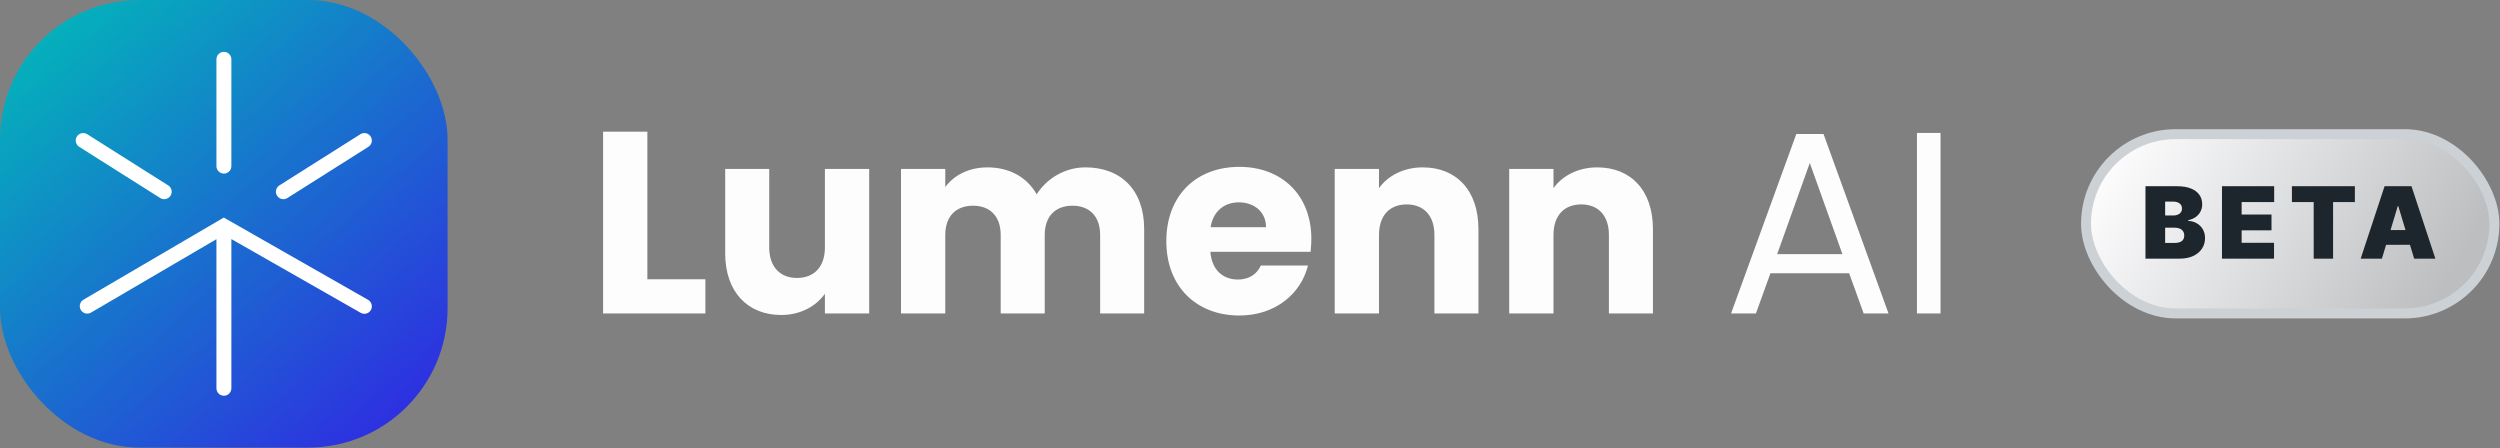 <svg width="251" height="45" viewBox="0 0 251 45" fill="none" xmlns="http://www.w3.org/2000/svg">
<rect x="0" y="0" width="251" height="45" fill="#808080" stroke="none"/>
<rect width="44.938" height="44.938" rx="14" fill="url(#paint0_linear_3884_12980)"/>
<path d="M8.38 30.089C8.022 30.298 7.902 30.758 8.112 31.115C8.321 31.473 8.78 31.593 9.138 31.384L8.38 30.089ZM22.475 22.709L22.846 22.057L22.47 21.843L22.096 22.061L22.475 22.709ZM36.212 31.407C36.572 31.613 37.03 31.487 37.236 31.127C37.441 30.767 37.315 30.309 36.956 30.104L36.212 31.407ZM21.73 38.984C21.73 39.398 22.066 39.734 22.48 39.734C22.894 39.734 23.23 39.398 23.23 38.984H21.73ZM21.73 16.678C21.73 17.093 22.066 17.428 22.48 17.428C22.894 17.428 23.23 17.093 23.23 16.678H21.73ZM23.23 5.954C23.23 5.54 22.894 5.204 22.48 5.204C22.066 5.204 21.73 5.54 21.73 5.954H23.23ZM16.087 19.883C16.437 20.104 16.9 19.999 17.122 19.649C17.343 19.299 17.238 18.836 16.888 18.614L16.087 19.883ZM8.754 13.474C8.404 13.253 7.941 13.357 7.72 13.707C7.498 14.057 7.603 14.521 7.953 14.742L8.754 13.474ZM28.049 18.614C27.699 18.836 27.595 19.299 27.816 19.649C28.037 19.999 28.5 20.104 28.85 19.883L28.049 18.614ZM36.984 14.742C37.335 14.521 37.439 14.057 37.218 13.707C36.996 13.357 36.533 13.253 36.183 13.474L36.984 14.742ZM9.138 31.384L22.853 23.356L22.096 22.061L8.38 30.089L9.138 31.384ZM22.103 23.36L36.212 31.407L36.956 30.104L22.846 22.057L22.103 23.36ZM23.23 38.984V22.707H21.73V38.984H23.23ZM23.23 16.678V5.954H21.73V16.678H23.23ZM16.888 18.614L8.754 13.474L7.953 14.742L16.087 19.883L16.888 18.614ZM28.85 19.883L36.984 14.742L36.183 13.474L28.049 18.614L28.85 19.883Z" fill="white"/>
<path d="M60.55 13.217H64.996V28.037H70.82V31.469H60.55V13.217ZM87.266 16.961V31.469H82.82V29.493C81.936 30.741 80.376 31.625 78.426 31.625C75.072 31.625 72.81 29.311 72.81 25.437V16.961H77.23V24.839C77.23 26.815 78.348 27.907 80.012 27.907C81.728 27.907 82.82 26.815 82.82 24.839V16.961H87.266ZM110.454 31.469V23.591C110.454 21.693 109.362 20.653 107.672 20.653C105.982 20.653 104.89 21.693 104.89 23.591V31.469H100.47V23.591C100.47 21.693 99.378 20.653 97.688 20.653C95.998 20.653 94.906 21.693 94.906 23.591V31.469H90.46V16.961H94.906V18.781C95.764 17.611 97.246 16.805 99.144 16.805C101.328 16.805 103.096 17.767 104.084 19.509C105.046 17.975 106.866 16.805 108.972 16.805C112.56 16.805 114.874 19.093 114.874 22.993V31.469H110.454ZM124.379 20.315C122.923 20.315 121.805 21.199 121.545 22.811H127.109C127.109 21.225 125.861 20.315 124.379 20.315ZM131.321 26.659C130.619 29.493 128.045 31.677 124.431 31.677C120.167 31.677 117.099 28.817 117.099 24.215C117.099 19.613 120.115 16.753 124.431 16.753C128.669 16.753 131.659 19.561 131.659 23.981C131.659 24.397 131.633 24.839 131.581 25.281H121.519C121.675 27.179 122.845 28.063 124.275 28.063C125.523 28.063 126.225 27.439 126.589 26.659H131.321ZM144.015 31.469V23.591C144.015 21.615 142.923 20.523 141.233 20.523C139.543 20.523 138.451 21.615 138.451 23.591V31.469H134.005V16.961H138.451V18.885C139.335 17.663 140.895 16.805 142.845 16.805C146.199 16.805 148.435 19.093 148.435 22.993V31.469H144.015ZM161.534 31.469V23.591C161.534 21.615 160.442 20.523 158.752 20.523C157.062 20.523 155.97 21.615 155.97 23.591V31.469H151.524V16.961H155.97V18.885C156.854 17.663 158.414 16.805 160.364 16.805C163.718 16.805 165.954 19.093 165.954 22.993V31.469H161.534ZM187.111 31.469L185.655 27.439H177.751L176.295 31.469H173.799L180.351 13.451H183.081L189.607 31.469H187.111ZM184.979 25.515L181.703 16.363L178.427 25.515H184.979ZM192.463 31.469V13.347H194.829V31.469H192.463Z" fill="#FDFDFE"/>
<rect x="209.438" y="13.469" width="41" height="18" rx="9" fill="url(#paint1_linear_3884_12980)"/>
<rect x="209.438" y="13.469" width="41" height="18" rx="9" stroke="#CCD1D6"/>
<path d="M215.406 25.969V18.696H218.56C219.114 18.696 219.579 18.771 219.955 18.92C220.334 19.069 220.619 19.28 220.811 19.552C221.005 19.824 221.102 20.145 221.102 20.514C221.102 20.782 221.043 21.026 220.925 21.246C220.809 21.466 220.645 21.651 220.435 21.8C220.224 21.947 219.978 22.048 219.696 22.105V22.176C220.009 22.188 220.293 22.267 220.548 22.414C220.804 22.558 221.008 22.759 221.159 23.014C221.311 23.267 221.386 23.566 221.386 23.909C221.386 24.307 221.282 24.661 221.074 24.971C220.868 25.281 220.574 25.525 220.193 25.702C219.812 25.88 219.357 25.969 218.83 25.969H215.406ZM217.381 24.392H218.304C218.635 24.392 218.884 24.331 219.05 24.207C219.215 24.082 219.298 23.897 219.298 23.653C219.298 23.483 219.259 23.338 219.181 23.22C219.103 23.102 218.992 23.012 218.847 22.95C218.705 22.889 218.534 22.858 218.332 22.858H217.381V24.392ZM217.381 21.636H218.19C218.363 21.636 218.516 21.609 218.648 21.555C218.781 21.5 218.884 21.422 218.957 21.32C219.033 21.216 219.071 21.09 219.071 20.94C219.071 20.715 218.991 20.544 218.83 20.425C218.669 20.305 218.465 20.244 218.219 20.244H217.381V21.636ZM223.086 25.969V18.696H228.327V20.287H225.06V21.537H228.058V23.128H225.06V24.378H228.313V25.969H223.086ZM230.108 20.287V18.696H236.429V20.287H234.241V25.969H232.295V20.287H230.108ZM239.143 25.969H237.012L239.413 18.696H242.112L244.512 25.969H242.382L240.791 20.699H240.734L239.143 25.969ZM238.745 23.099H242.751V24.577H238.745V23.099Z" fill="#1D252D"/>
<defs>
<linearGradient id="paint0_linear_3884_12980" x1="0" y1="0" x2="39.588" y2="44.938" gradientUnits="userSpaceOnUse">
<stop stop-color="#00BEB7"/>
<stop offset="1" stop-color="#2F2BE2"/>
</linearGradient>
<linearGradient id="paint1_linear_3884_12980" x1="213.477" y1="12.969" x2="244.041" y2="31.199" gradientUnits="userSpaceOnUse">
<stop stop-color="#FDFDFE"/>
<stop offset="1" stop-color="#BCBEC0"/>
</linearGradient>
</defs>
</svg>
